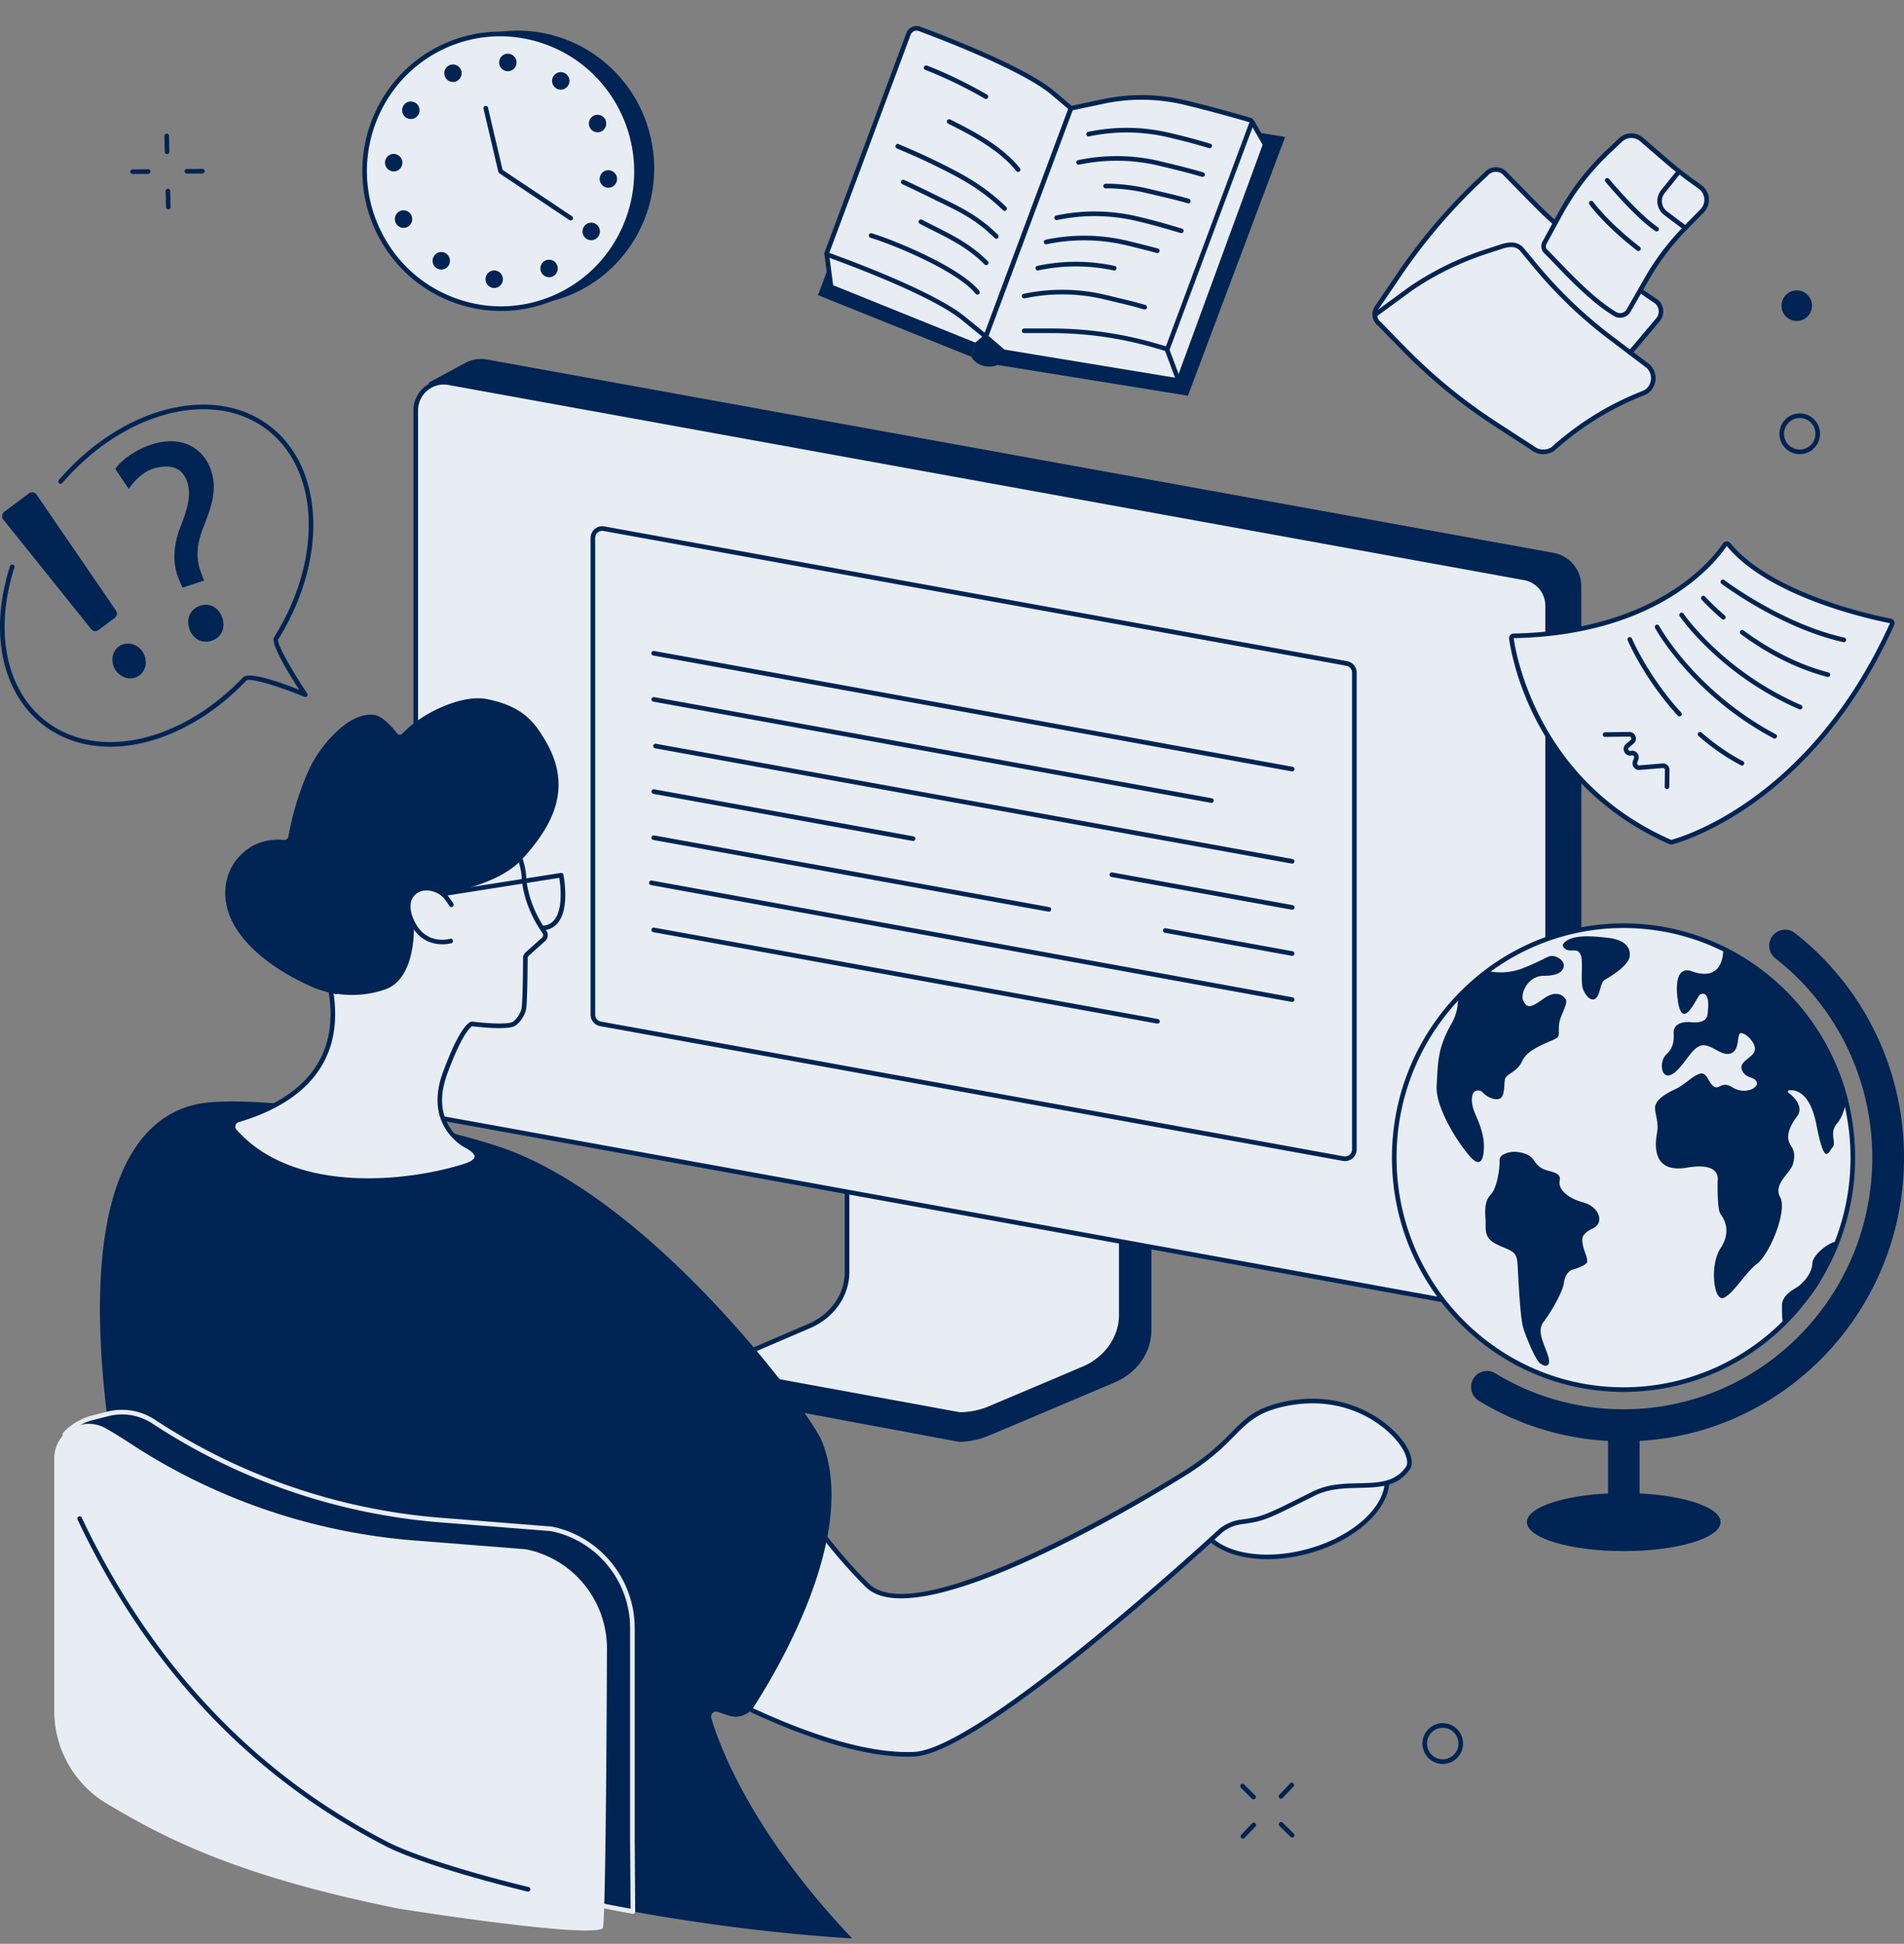 <svg xmlns="http://www.w3.org/2000/svg" fill="none" height="296" width="290">
    <rect width="100%" height="100%" fill="#808080" stroke="none"/>
    <path fill="#002453" d="m174.937 166.647-41.378-6.211c-.267 0-.356.25-.356.49v35.368c0 3.386-23.51 12.184-23.739 11.737l-.029 3.743c-.002.697.608 1.314 1.386 1.314h.528l34.693 6.472c1.609 0 3.2-.361 4.657-.975l19.074-8.069c3.435-1.453 5.6-4.572 5.6-7.974v-35.403c0-.24-.168-.49-.436-.49v-.002Z"></path>
    <path fill="#E8EDF4" d="M129.013 158.376v35.374c0 3.487-2.234 6.665-5.744 8.171l-12.868 5.517c-.841.36-.554 1.493.377 1.493l35.354 6.472c1.591 0 3.161-.315 4.597-.923l14.257-6.03c3.536-1.496 5.792-4.685 5.792-8.191v-35.41c0-.145-.132-.263-.293-.263l-41.182-6.472c-.162 0-.293.118-.293.262h.003Z"></path>
    <path fill="#002453" d="M146.134 215.755a.347.347 0 0 1-.064-.006l-35.325-6.466c-.583-.015-1.061-.392-1.171-.927-.106-.52.172-1.018.69-1.241l12.867-5.517c3.36-1.441 5.532-4.52 5.532-7.846v-35.374c0-.339.288-.614.643-.614a.25.25 0 0 1 .054.004l41.159 6.468c.339.016.612.285.612.614v35.411c0 3.628-2.357 6.972-6.007 8.514l-14.257 6.03a12.26 12.26 0 0 1-4.733.952v-.002Zm-16.771-57.275v35.27c0 3.608-2.338 6.942-5.956 8.494l-12.868 5.517c-.212.091-.317.261-.277.452.035.169.19.365.518.365.021 0 .043.001.063.006l35.324 6.466a11.574 11.574 0 0 0 4.431-.896l14.257-6.03c3.388-1.434 5.577-4.521 5.577-7.865v-35.324l-41.066-6.454-.003-.001Z"></path>
    <path fill="#002453" d="m239.261 194.995-4.616 4.329-171.16-29.756 1.835-111.31 5.538-2.988a5.107 5.107 0 0 1 3.32-.523L236.633 84.19a5.14 5.14 0 0 1 4.211 5.064l.035 101.984a5.158 5.158 0 0 1-1.619 3.755l.001.001Z"></path>
    <path fill="#E8EDF4" d="M230.68 199.938 66.842 170.219a4.292 4.292 0 0 1-3.518-4.23V62.507c0-2.68 2.414-4.706 5.038-4.23l163.839 29.72a4.292 4.292 0 0 1 3.518 4.23v103.48c0 2.68-2.414 4.705-5.039 4.23v.001Z"></path>
    <path fill="#002453" d="M231.444 200.358c-.276 0-.551-.024-.827-.075L66.778 170.564a4.642 4.642 0 0 1-3.806-4.577V62.507c0-1.382.605-2.684 1.66-3.569a4.596 4.596 0 0 1 3.79-1.007l163.839 29.72a4.642 4.642 0 0 1 3.807 4.577V195.71a4.647 4.647 0 0 1-1.66 3.568 4.609 4.609 0 0 1-2.964 1.082v-.002Zm-.702-.767a3.903 3.903 0 0 0 3.216-.854 3.948 3.948 0 0 0 1.41-3.029V92.226a3.938 3.938 0 0 0-3.23-3.883L68.299 58.623a3.904 3.904 0 0 0-3.216.855 3.945 3.945 0 0 0-1.41 3.028v103.482a3.937 3.937 0 0 0 3.23 3.883l163.839 29.72Z"></path>
    <path fill="#E8EDF4" d="M204.608 176.436 91.473 155.913a1.428 1.428 0 0 1-1.17-1.408V81.919c0-.892.803-1.566 1.677-1.409l113.135 20.522c.678.122 1.17.716 1.17 1.408v72.588c0 .891-.803 1.566-1.677 1.408Z"></path>
    <path fill="#002453" d="M204.863 176.812a1.78 1.78 0 0 1-.317-.029L91.411 156.26a1.778 1.778 0 0 1-1.459-1.755V81.918c0-.53.233-1.028.637-1.368.404-.34.933-.48 1.453-.387l113.134 20.523a1.778 1.778 0 0 1 1.459 1.755v72.588c0 .53-.232 1.028-.636 1.369-.322.27-.724.415-1.136.415v-.001Zm-.192-.723a1.074 1.074 0 0 0 1.264-1.061V102.44c0-.522-.37-.969-.882-1.062L91.918 80.855a1.075 1.075 0 0 0-1.264 1.061v72.589c0 .522.37.969.883 1.061l113.134 20.523Z"></path>
    <path fill="#002453" d="M196.811 117.471a.276.276 0 0 1-.063-.007l-97.25-17.64a.352.352 0 0 1 .125-.693l97.25 17.641a.352.352 0 0 1-.062.699ZM184.514 122.261a.283.283 0 0 1-.064-.006l-84.952-15.41a.352.352 0 0 1 .125-.692l84.952 15.409c.19.035.317.218.284.409a.35.35 0 0 1-.345.29ZM196.811 131.514a.291.291 0 0 1-.064-.007L99.78 113.954a.352.352 0 0 1 .123-.694l96.968 17.554a.352.352 0 0 1-.062.698l.002.002ZM196.811 138.535a.288.288 0 0 1-.064-.006l-27.458-4.981a.355.355 0 0 1-.284-.409.35.35 0 0 1 .407-.284l27.459 4.982a.351.351 0 0 1-.062.698h.002ZM139.064 128.06a.352.352 0 0 1-.063-.006l-39.503-7.166a.353.353 0 0 1 .125-.693l39.503 7.166a.352.352 0 0 1-.063.699h.001ZM196.811 145.556a.355.355 0 0 1-.064-.006l-19.324-3.506a.355.355 0 0 1-.284-.409.35.35 0 0 1 .407-.284l19.325 3.506a.353.353 0 0 1-.062.699h.002ZM159.749 138.832a.28.28 0 0 1-.063-.006l-60.188-10.917a.352.352 0 0 1 .125-.692l60.188 10.917a.351.351 0 0 1-.062.698ZM196.811 152.576a.291.291 0 0 1-.064-.007l-97.594-17.788a.352.352 0 0 1 .125-.693l97.595 17.789a.353.353 0 0 1-.064.699h.002ZM176.284 155.875a.274.274 0 0 1-.063-.006l-76.725-13.917a.352.352 0 0 1 .126-.692l76.724 13.917a.351.351 0 0 1-.062.698Z"></path>
    <path fill="#E8EDF4" d="M199.123 236.251c7.838-2.102 13.2-7.534 11.978-12.133-1.222-4.598-8.566-6.621-16.403-4.519-7.838 2.102-13.2 7.534-11.978 12.133 1.222 4.598 8.566 6.621 16.403 4.519Z"></path>
    <path fill="#002453" d="M193.068 237.433c-5.419 0-9.757-2.088-10.691-5.605-.624-2.35.328-4.957 2.682-7.341 2.304-2.335 5.694-4.19 9.544-5.221 8.011-2.149 15.562-.01 16.832 4.769 1.269 4.779-4.215 10.414-12.226 12.563-2.114.566-4.198.835-6.14.835h-.001Zm7.736-18.307c-1.897 0-3.941.264-6.021.821-3.73 1.001-7.008 2.789-9.227 5.038-2.17 2.199-3.059 4.566-2.501 6.663 1.17 4.404 8.337 6.318 15.974 4.27 7.638-2.048 12.899-7.296 11.73-11.7-.852-3.205-4.879-5.091-9.953-5.091l-.002-.001Z"></path>
    <path fill="#E8EDF4" d="M185.969 233.06a6.35 6.35 0 0 1 3.096-1.303c3.481-.454 4.036-.826 11.017-4.306 5.224-2.605 11.268.547 14.347-3.882 1.79-2.573-6.368-12.583-19.109-9.687-7.252 1.649-6.225 5.338-15.744 11 0 0-39.238 24.618-47.445 16.554-9.107-8.948-17.136-22.974-17.136-22.974l-23.712 28.826s29.976 20.617 47.914 19.851c10.498-.447 46.772-34.079 46.772-34.079Z"></path>
    <path fill="#002453" d="M138.222 267.51c-17.944 0-46.842-19.731-47.137-19.933a.353.353 0 0 1-.071-.515l23.712-28.826a.35.35 0 0 1 .574.048c.08.14 8.11 14.086 17.076 22.897 7.916 7.779 46.625-16.355 47.015-16.6 4.297-2.555 6.434-4.712 8.151-6.443 2.118-2.136 3.649-3.68 7.702-4.601 9.953-2.263 16.586 3.122 18.702 6.284 1.081 1.614 1.369 3.089.772 3.949-1.857 2.67-4.71 2.735-7.731 2.804-2.248.051-4.571.105-6.75 1.19l-1.343.672c-5.744 2.871-6.482 3.24-9.785 3.67a5.983 5.983 0 0 0-2.913 1.222c-1.633 1.513-36.504 33.714-46.986 34.161-.326.015-.656.021-.99.021h.002ZM91.8 247.211c3.206 2.154 29.703 19.594 46.41 19.595.328 0 .65-.006.971-.02 10.251-.438 46.188-33.649 46.551-33.985a6.693 6.693 0 0 1 3.288-1.394c3.186-.415 3.79-.716 9.564-3.601l1.343-.672c2.317-1.155 4.721-1.211 7.044-1.264 2.961-.068 5.518-.125 7.172-2.503.411-.592.106-1.828-.78-3.151-2.023-3.025-8.383-8.17-17.965-5.992-3.854.877-5.324 2.359-7.36 4.412-1.745 1.76-3.917 3.951-8.285 6.549-1.368.859-29.206 18.21-42.507 18.212-2.288 0-4.143-.513-5.362-1.711-8.138-7.995-15.496-20.167-16.939-22.614L91.798 247.21l.002.001Z"></path>
    <path fill="#002453" d="M75.754 174.531c-13.519-4.397-35.652-7.687-44.515-6.588-9.842 1.219-20.967 12.25-13.658 56.457 1.432 8.662 2.497 16.482 4.013 23.414 9.143 13.341 21.273 24.744 37.36 33.032 7.113 3.663 36.229 12.131 70.848 14.345-15.429-16.247-20.245-29.416-21.468-33.576a.756.756 0 0 1 .963-.934l1.709.57a3.29 3.29 0 0 0 3.809-1.344c4.209-6.542 15.933-26.702 10.35-40.48-1.741-4.296-26.05-37.3-49.41-44.896h-.001Z"></path>
    <path fill="#E8EDF4" d="M76.378 124.799s3.24 4.878 3.438 8.909c.052 1.066.494 4.473 3.106 8.199a.864.864 0 0 1-.135 1.144l-2.496 2.236a.806.806 0 0 0-.273.598c-.008 1.423-.052 6.681-.221 7.66-.198 1.136-1.106 2.139-1.558 2.384-1.19.646-6.353-.014-6.353-.014s-1.385.132-4.1 7.514c-2.932 7.973 3.15 10.986 3.15 10.986 2.283 1.198 2.326 2.357-.145 3.148-8.52 2.727-26.138 4.721-35.032-5.309a1.057 1.057 0 0 1 .49-1.711c22.601-6.697 11.83-25.996 12.308-26.123 1.22-.325 8.242-7.757 12.355-9.872 2.804-1.442 6.205.645 8.486-1.537l6.982-8.217-.002.005Z"></path>
    <path fill="#002453" d="M56.113 180.128c-7.463 0-15.453-1.812-20.617-7.637a1.398 1.398 0 0 1-.3-1.319c.132-.466.488-.826.953-.963 6.36-1.884 10.642-4.962 12.726-9.147 3.097-6.218.48-13.289-.38-15.614-.301-.811-.363-.98-.261-1.178a.386.386 0 0 1 .233-.187c.42-.112 2.087-1.612 3.698-3.064 2.728-2.457 6.124-5.514 8.588-6.781 1.356-.697 2.804-.622 4.202-.55 1.57.081 3.053.157 4.189-.917l6.97-8.202a.35.35 0 0 1 .558.033c.134.202 3.294 5.005 3.495 9.087.034.661.332 4.146 3.043 8.015a1.22 1.22 0 0 1-.188 1.61l-2.497 2.236a.447.447 0 0 0-.155.337c-.01 1.558-.054 6.719-.228 7.719-.209 1.203-1.16 2.32-1.736 2.632-1.206.654-5.657.138-6.482.037-.233.121-1.518 1.044-3.81 7.276-2.783 7.567 2.739 10.43 2.977 10.547 1.344.705 1.964 1.398 1.902 2.119-.06.698-.746 1.249-2.096 1.682-3.59 1.149-9.03 2.226-14.784 2.226v.003Zm-7.168-35.495c.05.152.13.363.206.572.887 2.395 3.583 9.682.35 16.173-2.175 4.367-6.601 7.566-13.156 9.507a.687.687 0 0 0-.475.481.699.699 0 0 0 .149.657c8.909 10.045 26.57 7.798 34.664 5.207 1.409-.45 1.596-.899 1.61-1.071.016-.181-.102-.684-1.52-1.429-.058-.028-6.323-3.245-3.316-11.42 2.59-7.043 4.019-7.707 4.396-7.744.025-.003.052-.001.077 0 1.953.25 5.348.486 6.143.053.388-.21 1.204-1.13 1.378-2.134.132-.751.198-4.42.217-7.602.002-.325.145-.639.39-.858l2.497-2.236a.51.51 0 0 0 .08-.68c-2.822-4.026-3.135-7.691-3.17-8.385-.16-3.235-2.374-7.102-3.13-8.334l-6.673 7.854-.026.027c-1.356 1.295-3.066 1.206-4.72 1.122-1.307-.067-2.66-.137-3.848.474-2.383 1.224-5.74 4.247-8.438 6.677-1.897 1.708-3.042 2.728-3.687 3.089h.002Z"></path>
    <path fill="#002453" d="M82.705 141.668a.352.352 0 0 1-.025-.703c.771-.056 1.362-.368 1.806-.955 1.305-1.728.874-5.24.7-6.332l-17.691 2.79a.352.352 0 0 1-.11-.696l18.032-2.844a.349.349 0 0 1 .398.279c.04.2.97 4.924-.77 7.23-.564.746-1.343 1.161-2.314 1.231h-.026Z"></path>
    <path fill="#002453" d="M67.374 143.793c-1.489 0-3.827-.551-5.094-3.681-.78-1.921-.525-3.627.68-4.56 1.254-.97 3.182-.853 4.691.285.566.427 1.309 1.617 1.393 1.752a.355.355 0 0 1-.114.486.35.35 0 0 1-.483-.113c-.206-.334-.827-1.265-1.217-1.56-1.258-.948-2.837-1.068-3.84-.289-.955.74-1.123 2.102-.46 3.736 1.704 4.206 5.455 3.155 5.613 3.108a.352.352 0 0 1 .2.677c-.016.004-.57.164-1.369.164v-.005Z"></path>
    <path fill="#002453" d="M83.028 112.72c-1.657-2.791-3.439-5.188-8.885-6.265-3.729-.738-9.81 2.028-12.803 5.218-.25.266-.648.276-.855.011-.643-.814-2.17-2.657-3.523-2.82-3.916-.467-7.927 4.63-9.353 7.251-1.04 1.914-2.796 6.243-3.681 11.274-.055.315-.34.547-.65.518-1.18-.113-3.545-.108-5.645 1.453-3.745 2.784-3.34 6.863-3.295 7.361.508 5.81 6.387 10.102 10.843 12.43 3.024 1.58 4.16 1.806 5.939 2.22.103.024.21.016.312-.017 1.575.232 4.248.351 7.227-.686 4.733-1.65 4.375-9.539 4.375-9.539l-.596-1.488c-.361-.901-.412-1.918-.046-2.817 1.117-2.744 5.239-.683 5.392-.714 7.756-1.619 10.495-3.899 11.903-5.453 5.049-5.566 7.354-11.178 3.343-17.935l-.002-.002ZM84 232.82l-.056-.008-16.887-1.337a92.613 92.613 0 0 1-43.413-14.83c-.102-.065-.202-.132-.305-.197a8.736 8.736 0 0 0-6.886-1.142l-2.293.58a8.718 8.718 0 0 0-3.869 2.112c-.252.237-.413.418-.413.48l2.178 12.611c9.674 20.526 24.423 38.181 46.899 49.76 4.64 2.39 18.65 6.826 37.443 10.236l-.076-10.853v-32.298c0-7.34-5.156-13.661-12.321-15.111v-.003Z"></path>
    <path fill="#E8EDF4" d="M96.398 291.435a.324.324 0 0 1-.062-.006c-17.843-3.237-32.392-7.617-37.541-10.27-10.785-5.555-20.321-12.823-28.348-21.6-7.337-8.024-13.631-17.553-18.708-28.323a.289.289 0 0 1-.029-.09l-2.178-12.611a.37.37 0 0 1-.004-.059c0-.167.074-.313.524-.738a9.118 9.118 0 0 1 4.024-2.198l2.293-.579a9.11 9.11 0 0 1 7.16 1.187l.305.199a92.526 92.526 0 0 0 43.249 14.775l16.964 1.348.022.003c7.303 1.478 12.603 7.978 12.603 15.456v32.299l.076 10.85a.352.352 0 0 1-.352.355l.002.002Zm-84.005-60.456c10.54 22.338 26.26 39.012 46.722 49.553 4.098 2.112 17.293 6.536 36.93 10.126l-.059-8.367c-.01-1.25-.014-2.061-.014-2.063v-32.299c0-7.141-5.058-13.347-12.03-14.764l-.046-.006-16.866-1.335a93.232 93.232 0 0 1-43.577-14.888l-.302-.197a8.418 8.418 0 0 0-6.61-1.097l-2.294.579a8.417 8.417 0 0 0-3.715 2.028c-.157.148-.242.24-.287.291l2.148 12.435v.004Z"></path>
    <path fill="#E8EDF4" d="M60.77 290.655c-25.651-5.135-36.56-11.31-44.417-15.941a16.47 16.47 0 0 1-8.09-14.194v-38.405c0-4.054 4.357-6.598 7.867-4.596a69.095 69.095 0 0 1 3.726 2.293c12.937 8.492 27.81 13.544 43.22 14.765l17.02 1.348c7.18 1.439 12.35 7.766 12.35 15.117 0 0-.133 42.26-.648 42.605-2.345 1.569-31.03-2.992-31.03-2.992h.002Z"></path>
    <path fill="#002453" d="M80.414 288.055a.332.332 0 0 1-.082-.01c-4.946-1.206-9.62-2.512-13.517-3.781-3.547-1.154-6.32-2.226-8.02-3.103a104.587 104.587 0 0 1-8.078-4.623c-16.63-10.535-29.717-25.721-38.9-45.133a.353.353 0 0 1 .166-.469.35.35 0 0 1 .467.167c9.125 19.29 22.125 34.376 38.643 44.838a104.498 104.498 0 0 0 8.023 4.591c1.644.847 4.455 1.934 7.916 3.061 3.88 1.262 8.537 2.565 13.466 3.767a.35.35 0 0 1-.082.693l-.002.002Z"></path>
    <path fill="#E8EDF4" d="M247.282 211.612c19.287 0 34.923-15.815 34.923-35.324 0-19.508-15.636-35.323-34.923-35.323-19.288 0-34.923 15.815-34.923 35.323 0 19.509 15.635 35.324 34.923 35.324Z"></path>
    <path fill="#002453" d="M238.046 143.809c-.144.213.284.93 1.131.93.848 0 1.272-.144 1.626.786.353.929-.141 4.075.353 5.22.494 1.144 1.343 1.858 1.98 1.215.637-.642.566-2.36 1.343-2.788.778-.429 3.606-2.145 3.747-3.574.141-1.431-.849-2.503-3.322-2.788-2.474-.287-5.796-.572-6.858 1.001v-.002ZM228.911 175.844a1.012 1.012 0 0 0-.512.927c.051 1.2-.399 4.187-1.343 5.142-1.202 1.215-.759 3.405-.778 4.29-.038 1.795.133 2.594 2.042 3.453 1.909.858 2.657.907 2.798 2.623.141 1.716.361 8.345.926 10.061.566 1.716 1.768 4.505 2.403 5.148.637.643 2.122 1.001 1.203-1.43-.919-2.432-1.485-3.575-.425-4.934s2.828-4.505 2.969-5.719c.141-1.216.778-1.931 1.343-2.074.566-.143 1.768-.571 2.121-1.001.354-.43-.353-1.644-.565-2.717-.213-1.072-.213-1.715 1.555-2.573 1.768-.858.919-3.289-1.484-3.932-2.403-.643-3.889-2.002-3.605-3.361.283-1.359-1.626-1.216-2.757-1.859-1.131-.643-1.097-1.654-2.355-2.136-1.702-.651-2.896-.267-3.534.094l-.002-.002ZM272.71 174.345c-.596-.904-.521-2.334.968-4.293 1.169-1.539-.509-3.077-1.283-3.665a.198.198 0 0 1 .098-.354c.96-.109 3.184.217 4.163 5.223 1.265 6.477 1.787 4.218 2.457 3.465.67-.753-.583-2.16.67-3.616.79-.916 1.191-2.255 1.395-3.347-2.518-10.274-9.48-18.772-18.706-23.287.014 1.129-.255 5.056-4.805 3.436 0 0-2.829-1.356-2.159 4.143.67 5.498 2.978-.378 3.425-.604.447-.226 1.638-.526 1.117 3.164 0 0-.075 1.281-2.383 1.055-2.308-.226-2.755.904-2.755 1.507 0 .603.224 2.184-1.042 3.314s-.893 4.067.819 3.087c1.713-.979 2.904-4.068 4.467-4.368 1.564-.301 2.978 1.733 4.467 1.204 1.489-.527.819-3.087 1.564-3.087.744 0 2.308 1.507 2.085 2.635-.224 1.13-2.532 1.657-1.936 3.013.595 1.356 1.861.904 2.233 1.808.373.904-1.861 1.957-3.648.829-1.787-1.13-2.084.527-2.978-.226-.893-.753-.968-2.335-2.233-1.808-1.266.527-2.011 1.582-3.649 2.335-1.638.752-2.978 1.733-2.978 2.786 0 1.054.596 2.184.298 3.842-.298 1.657-.819 6.176 4.542 5.272 5.362-.904 4.69 1.883 4.69 2.184 0 .3-.074 4.217.447 4.895.521.678 1.712 2.635 0 5.196-1.713 2.56-1.042 8.285.521 7.532 1.564-.753 3.127-3.69 5.063-5.196 1.936-1.507 4.617-8.059 3.499-10.093-1.117-2.034 1.564-3.69 1.936-5.046.372-1.356.223-2.034-.372-2.938l.003.003ZM222.068 151.849c.028 1.254-.192 2.62-.918 3.899-2.19 3.861-2.121 5.791-2.333 9.652-.212 3.861 4.611 10.668 5.814 11.382 1.202.715 1.387-.985 1.387-2.344s-.513-2.989-1.219-4.561c-.707-1.572-.707-2.573-.495-3.218.213-.643 1.06-.858 1.626-.215.565.643 1.924 1.214 2.577.812.803-.495.491-2.43.773-3.073.284-.643 1.838-1.073 2.474-2.432.637-1.359 1.697-1.93 2.969-2.575 1.272-.643 2.403-.929 2.615-1.359.213-.43-.071-1.431.282-2.573.354-1.144 1.203-2.503.849-3.075-.353-.571-1.414-1.501-3.393-.071-1.978 1.429-2.474 1.43-3.04.358-.565-1.073.637-3.861 3.112-3.861 2.474 0 2.968-.858 3.039-1.501.072-.643-.706-1.359-1.555-1.502-.849-.143-.99.358-4.524 1.787a9.338 9.338 0 0 1-5.553.476 35.188 35.188 0 0 0-4.486 3.99l-.001.004ZM276.046 192.376c-.059 1.601-1.524 3.143-2.403 3.676-.879.534-2.227 1.364-2.227 2.728 0 .879-.024 2.001.179 2.865 4.654-4.566 5.574-5.449 8.239-12.334-.138-.875-3.728 1.466-3.786 3.067l-.002-.002Z"></path>
    <path fill="#002453" d="M247.282 211.963c-19.45 0-35.275-16.003-35.275-35.675 0-19.671 15.823-35.675 35.275-35.675 19.451 0 35.274 16.004 35.274 35.675 0 19.672-15.823 35.675-35.274 35.675Zm0-70.645c-19.063 0-34.573 15.688-34.573 34.97 0 19.282 15.51 34.97 34.573 34.97 19.063 0 34.572-15.688 34.572-34.97 0-19.282-15.509-34.97-34.572-34.97Z"></path>
    <path fill="#002453" d="M224.48 209.837a2.45 2.45 0 0 0 .748 3.461 42.153 42.153 0 0 0 22.054 6.195c23.591 0 42.718-19.343 42.718-43.205 0-13.917-6.506-26.298-16.609-34.2a2.423 2.423 0 0 0-3.49.542 2.442 2.442 0 0 0 .51 3.308c8.975 7.007 14.756 17.996 14.756 30.35 0 21.163-16.961 38.318-37.885 38.318a37.39 37.39 0 0 1-19.536-5.481 2.42 2.42 0 0 0-3.266.712Z"></path>
    <path fill="#002453" d="M249.726 216.873h-4.799v16.197h4.799v-16.197Z"></path>
    <path fill="#002453" d="M247.31 236.203c8.146 0 14.75-1.979 14.75-4.421 0-2.441-6.604-4.421-14.75-4.421s-14.749 1.98-14.749 4.421c0 2.442 6.603 4.421 14.749 4.421ZM180.936 60.255l-29.076-4.69 14.81-39.407 29.076 4.69-14.81 39.407ZM147.929 54.323l-23.337-9.377 13.785-36.739 23.196 9.782-13.644 36.334Z"></path>
    <path fill="#002453" d="M151.916 55.577c-1.358.623-3.273.062-3.988-1.254l13.731-36.841c.667 1.348 2.57 1.965 3.953 1.386l-13.696 36.71Z"></path>
    <path fill="#002453" d="M152.624 53.61c-1.358.622-3.273.062-3.987-1.254l13.588-36.434c.667 1.348 2.57 1.965 3.952 1.386L152.624 53.61Z"></path>
    <path fill="#002453" d="M151.417 54.215c-1.245 0-2.519-.64-3.088-1.69a.356.356 0 0 1-.02-.293l13.588-36.434a.348.348 0 0 1 .311-.228.343.343 0 0 1 .332.196c.567 1.144 2.27 1.736 3.503 1.218a.35.35 0 0 1 .464.449l-13.554 36.301a.357.357 0 0 1-.182.197 3.246 3.246 0 0 1-1.351.284h-.003Zm-2.392-1.892c.643.991 2.176 1.464 3.323 1.023l13.259-35.511c-1.194.192-2.515-.27-3.29-1.152l-13.292 35.641v-.001Z"></path>
    <path fill="#E8EDF4" d="m126.58 43.685 22.035 8.89 1.539-1.312 12.423-33.3-2.611-1.031L139.639 5.85l-13.728 32.784.669 5.05Z"></path>
    <path fill="#002453" d="M148.615 52.926a.346.346 0 0 1-.132-.025l-22.035-8.89a.356.356 0 0 1-.217-.28l-.668-5.05a.357.357 0 0 1 .024-.182l13.729-32.785a.35.35 0 0 1 .491-.174l20.308 11.072 2.59 1.023c.178.07.268.27.2.452l-12.423 33.3a.337.337 0 0 1-.101.145l-1.54 1.31a.356.356 0 0 1-.226.083v.001ZM126.9 43.435l21.65 8.734 1.308-1.114 12.269-32.89-2.289-.904a.266.266 0 0 1-.038-.017L139.813 6.345l-13.541 32.338.629 4.75-.001.002Z"></path>
    <path fill="#E8EDF4" d="M125.94 38.498a.233.233 0 0 0 .138.303c1.919.682 15.763 5.683 20.658 9.672l3.42 2.789 12.972-34.773-2.736-2.317c-4.339-3.676-16.457-8.337-20.346-9.778a1.301 1.301 0 0 0-1.671.77L125.94 38.498v.001Z"></path>
    <path fill="#002453" d="M150.154 51.616a.348.348 0 0 1-.22-.078l-3.42-2.788c-4.877-3.977-18.963-9.049-20.554-9.615a.59.59 0 0 1-.35-.76l12.435-33.333a1.656 1.656 0 0 1 2.121-.977c3.685 1.365 16.049 6.11 20.451 9.84l2.736 2.316a.354.354 0 0 1 .103.394l-12.972 34.772a.355.355 0 0 1-.328.23h-.002Zm-23.845-13.105c2.067.738 15.781 5.723 20.647 9.692l3.041 2.48L162.711 16.6l-2.545-2.158c-4.315-3.655-16.584-8.361-20.242-9.717a.954.954 0 0 0-1.221.563L126.31 38.51l-.001.002Z"></path>
    <path fill="#E8EDF4" d="m150.154 51.263 2.671 2.3 26.69 4.403 13.186-35.954-1.921-3.33a.255.255 0 0 0-.25-.128c-1.09.13-7.267.825-9.83.152-3.932-1.033-8.066-1.005-12.042-.163l-5.104 1.08-13.398 31.641-.002-.001Z"></path>
    <path fill="#002453" d="M179.515 58.318c-.019 0-.038 0-.057-.005l-26.69-4.402a.357.357 0 0 1-.171-.08l-2.671-2.3a.354.354 0 0 1-.094-.407l13.399-31.64a.348.348 0 0 1 .25-.207l5.104-1.08c4.19-.887 8.41-.83 12.204.166 2.539.667 8.974-.073 9.699-.16a.604.604 0 0 1 .596.299l1.921 3.33c.053.091.062.201.026.3l-13.185 35.953a.349.349 0 0 1-.329.23l-.002.003Zm-26.536-5.085 26.307 4.338 13.027-35.525-1.807-3.134c-1.342.16-7.33.809-9.896.136-3.689-.97-7.797-1.024-11.882-.16l-4.925 1.043-13.226 31.233 2.4 2.069h.002Z"></path>
    <path fill="#E8EDF4" d="M162.25 49.656c1.737.08 3.466.321 5.168.725a193.815 193.815 0 0 1 10.379 2.79l12.844-34.43a.34.34 0 0 0-.221-.447 198.165 198.165 0 0 0-10.093-2.708 27.908 27.908 0 0 0-12.249-.146l-4.955 1.049-12.972 34.772 5.198-1.064a28.037 28.037 0 0 1 6.901-.543v.002Z"></path>
    <path fill="#002453" d="M177.795 53.523a.317.317 0 0 1-.101-.016s-.794-.242-2.108-.617a56.373 56.373 0 0 0-15.436-2.163l-4.152-.003a.351.351 0 0 1-.35-.353.35.35 0 0 1 .35-.352l4.154.003c5.298.005 10.556.74 15.627 2.19.833.238 1.457.421 1.806.526l12.728-34.121c-1.155-.333-5.323-1.556-10.059-2.685a27.774 27.774 0 0 0-12.103-.146l-4.766 1.009-12.904 34.59a.352.352 0 0 1-.452.208.354.354 0 0 1-.206-.454l12.973-34.772a.353.353 0 0 1 .256-.222l4.955-1.048a28.454 28.454 0 0 1 12.408.15c4.756 1.132 8.94 2.36 10.109 2.71a.69.69 0 0 1 .448.907l-12.844 34.43a.351.351 0 0 1-.328.23h-.005Z"></path>
    <path fill="#002453" d="M184.25 22.57a.346.346 0 0 1-.096-.015l-.796-.229c-1.463-.423-2.521-.729-5.389-1.411a27.735 27.735 0 0 0-12.094-.145.35.35 0 0 1-.415-.272.35.35 0 0 1 .271-.417 28.448 28.448 0 0 1 12.401.148c2.884.687 3.948.994 5.421 1.42l.794.23a.352.352 0 0 1 .241.436.355.355 0 0 1-.338.256v-.001ZM183.168 26.936a.333.333 0 0 1-.096-.014c-1.871-.536-3.203-.891-6.614-1.703a27.738 27.738 0 0 0-12.095-.145.352.352 0 0 1-.144-.69 28.448 28.448 0 0 1 12.401.15c3.423.814 4.761 1.172 6.643 1.71a.353.353 0 0 1-.096.692h.001ZM180.995 30.966a.327.327 0 0 1-.096-.015c-1.48-.423-2.328-.623-4.182-1.061-.55-.129-1.187-.28-1.955-.463a27.487 27.487 0 0 0-6.36-.747.35.35 0 0 1-.357-.351c0-.196.165-.352.357-.352 2.197 0 4.391.258 6.521.765.767.183 1.404.333 1.954.462 1.866.44 2.718.641 4.213 1.07a.353.353 0 0 1-.096.692h.001ZM179.931 35.496a.343.343 0 0 1-.097-.014c-.434-.124-.843-.245-1.255-.366-1.41-.415-2.867-.845-5.473-1.465a27.732 27.732 0 0 0-12.094-.145.35.35 0 0 1-.415-.273.35.35 0 0 1 .271-.416 28.445 28.445 0 0 1 12.401.148 93.96 93.96 0 0 1 5.508 1.475c.411.12.819.242 1.25.364a.353.353 0 0 1-.096.692ZM176.271 38.535a.347.347 0 0 1-.09-.011c-1.613-.43-3.187-.828-4.683-1.184a27.734 27.734 0 0 0-12.094-.145.35.35 0 0 1-.415-.272.351.351 0 0 1 .271-.417 28.443 28.443 0 0 1 12.4.148c1.502.358 3.083.757 4.702 1.189.186.05.299.243.248.431a.352.352 0 0 1-.339.263v-.002ZM169.704 41.192a.37.37 0 0 1-.073-.008 27.406 27.406 0 0 0-11.488-.008.35.35 0 0 1-.415-.272.351.351 0 0 1 .271-.417c3.92-.829 7.882-.827 11.779.008.19.042.31.228.269.419a.35.35 0 0 1-.342.278h-.001ZM174.351 47.129a.336.336 0 0 1-.096-.015c-1.781-.51-2.622-.711-5.41-1.375l-.687-.164a27.737 27.737 0 0 0-12.095-.145.35.35 0 0 1-.415-.272.351.351 0 0 1 .271-.417 28.451 28.451 0 0 1 12.402.148l.687.164c2.799.667 3.645.868 5.442 1.383a.353.353 0 0 1-.097.692h-.002ZM150.171 15.072a.348.348 0 0 1-.175-.047c-3.47-2.02-7.048-3.62-9.058-4.379a.352.352 0 0 1 .245-.66c2.036.767 5.657 2.386 9.163 4.427a.352.352 0 0 1-.176.656l.001.003ZM155.068 26.189a.347.347 0 0 1-.274-.134c-2.508-3.165-6.679-5.393-10.393-7.233a.352.352 0 0 1 .309-.632c3.782 1.873 8.034 4.147 10.632 7.426a.352.352 0 0 1-.274.571v.002ZM153.009 32.113a.354.354 0 0 1-.244-.099c-3.251-3.15-6.243-4.755-9.818-6.526-2.403-1.19-3.799-1.792-5.15-2.374-.395-.17-.786-.34-1.198-.52a.353.353 0 0 1-.18-.466.35.35 0 0 1 .462-.18c.411.18.8.348 1.193.516a94.175 94.175 0 0 1 5.183 2.39c3.631 1.799 6.671 3.432 9.994 6.653a.353.353 0 0 1-.242.606ZM151.753 36.36a.35.35 0 0 1-.246-.101c-2.798-2.761-5.245-3.952-8.345-5.457-.45-.218-.911-.442-1.386-.678a180.766 180.766 0 0 0-4.36-2.086.353.353 0 0 1 .295-.64c1.518.702 2.991 1.407 4.377 2.094.474.234.933.459 1.381.677 3.032 1.473 5.651 2.746 8.531 5.589.137.136.139.36.004.498a.35.35 0 0 1-.25.105l-.001-.002ZM150.21 40.376a.354.354 0 0 1-.249-.103c-2.436-2.448-5.121-3.798-7.963-5.225-.629-.317-1.263-.635-1.896-.966a.351.351 0 0 1 .324-.625c.631.33 1.26.646 1.885.96 2.894 1.455 5.629 2.829 8.146 5.357a.355.355 0 0 1 0 .498.35.35 0 0 1-.247.104ZM148.879 44.873a.347.347 0 0 1-.274-.133c-2.612-3.298-11.89-7.256-16.047-8.546a.353.353 0 0 1 .208-.673c4.226 1.313 13.68 5.363 16.387 8.78a.355.355 0 0 1-.055.494.352.352 0 0 1-.219.077v.001ZM179.515 58.318a.348.348 0 0 1-.327-.23l-1.746-4.677a.35.35 0 1 1 .657-.247l1.746 4.678a.353.353 0 0 1-.33.476Z"></path>
    <path fill="#E8EDF4" d="M230.2 97.23c.434 2.993 3.957 22.088 24.201 30.992.073.032.153.04.231.017 1.706-.463 21.396-6.33 33.551-33.192a.355.355 0 0 0-.249-.496c-2.792-.544-18.272-3.863-24.659-11.632a.347.347 0 0 0-.561.024c-1.522 2.288-10.07 13.457-32.17 13.882a.355.355 0 0 0-.344.404Z"></path>
    <path fill="#002453" d="M254.543 128.604a.728.728 0 0 1-.283-.059c-20.207-8.888-23.878-27.603-24.407-31.263a.707.707 0 0 1 .685-.807c21.938-.422 30.408-11.508 31.884-13.726a.69.69 0 0 1 .544-.31.707.707 0 0 1 .58.258c6.284 7.643 21.475 10.93 24.456 11.51a.708.708 0 0 1 .501.99c-12.139 26.828-31.601 32.794-33.779 33.386a.698.698 0 0 1-.181.024v-.003Zm8.461-45.462c-1.508 2.265-10.167 13.607-32.454 14.035l-.003.001c.22 1.523 1.207 6.972 4.631 13.16 4.391 7.933 10.904 13.84 19.364 17.561 2.144-.582 21.315-6.464 33.323-32.998-3.02-.595-18.425-3.93-24.861-11.759Z"></path>
    <path fill="#002453" d="M280.828 97.788a.417.417 0 0 1-.076-.008c-9.611-2.134-18.466-8.823-18.555-8.891a.354.354 0 0 1-.068-.493.35.35 0 0 1 .491-.069c.087.067 8.824 6.665 18.282 8.764a.352.352 0 0 1-.076.697h.002ZM278.409 103.087a.34.34 0 0 1-.089-.011c-4.462-1.166-8.893-3.354-13.17-6.504a.353.353 0 0 1-.076-.492.35.35 0 0 1 .49-.076c4.205 3.097 8.557 5.247 12.932 6.391a.352.352 0 0 1-.089.694l.002-.002ZM262.481 94.344a.347.347 0 0 1-.228-.085c-1.949-1.684-3.031-2.898-3.077-2.95a.354.354 0 0 1 .029-.496.35.35 0 0 1 .496.029c.011.013 1.099 1.231 3.01 2.883a.352.352 0 0 1-.23.62ZM274.178 108.035a.363.363 0 0 1-.139-.028c-12.087-5.241-18.137-14.075-18.197-14.164a.352.352 0 0 1 .094-.489.348.348 0 0 1 .486.094c.059.088 6.004 8.758 17.894 13.912a.353.353 0 0 1-.139.677l.001-.002ZM270.302 112.478a.336.336 0 0 1-.165-.041c-12.541-6.705-17.995-16.7-18.049-16.8a.35.35 0 1 1 .618-.334c.052.098 5.416 9.912 17.76 16.512a.351.351 0 0 1-.166.662l.002.001ZM265.318 116.58a.34.34 0 0 1-.161-.04c-2.245-1.178-4.417-2.679-6.457-4.462a.354.354 0 0 1-.035-.497.35.35 0 0 1 .494-.035c1.999 1.747 4.125 3.218 6.321 4.368a.353.353 0 0 1-.162.666ZM255.798 109.095a.346.346 0 0 1-.259-.115c-5.135-5.616-7.603-11.42-7.627-11.479a.353.353 0 0 1 .187-.461.349.349 0 0 1 .459.188c.024.057 2.449 5.753 7.498 11.275a.353.353 0 0 1-.021.498.349.349 0 0 1-.237.092v.002ZM253.898 120.162h-.004a.353.353 0 0 1-.346-.358l.038-2.544a.3.3 0 0 0-.095-.226.289.289 0 0 0-.223-.078l-3.542.295a.985.985 0 0 1-.87-.387 1.01 1.01 0 0 1-.149-.955l.173-.482a.298.298 0 0 0-.059-.307.281.281 0 0 0-.286-.088.976.976 0 0 1-1.127-.52.996.996 0 0 1 .259-1.235l.69-.573a.3.3 0 0 0 .092-.344.286.286 0 0 0-.274-.194h-.005l-3.7.05h-.005a.35.35 0 0 1-.35-.347.35.35 0 0 1 .345-.357l3.701-.049h.014c.421 0 .786.256.933.656.149.409.03.851-.304 1.129l-.689.573a.295.295 0 0 0-.079.376c.025.049.12.205.331.153a.989.989 0 0 1 .976.299c.247.275.324.665.199 1.017l-.173.482c-.05.142.015.25.045.29a.284.284 0 0 0 .255.114l3.542-.294a.994.994 0 0 1 .759.266c.206.192.321.466.317.751l-.038 2.543a.353.353 0 0 1-.351.347v-.003Z"></path>
    <path fill="#E8EDF4" d="M248.124 42.934a61.47 61.47 0 0 0 3.436 2.499l.73.493c.831.703.932 1.951.229 2.78l-4.214 4.992 2.709 2.05a2.51 2.51 0 0 1-.388 3.974l-1.033.425a45.407 45.407 0 0 0-13.118 8.267 2.675 2.675 0 0 1-3.099-.213l-5.661-3.678A81.248 81.248 0 0 1 213.9 53.211l-3.823-3.905a1.872 1.872 0 0 1-.294-2.6l2.946-4.321a86.45 86.45 0 0 1 13.593-15.852 1.952 1.952 0 0 1 2.776-.256l4.679 4.768a61.452 61.452 0 0 0 6.028 5.383l8.319 6.503v.003Z"></path>
    <path fill="#002453" d="M235.076 69.162a3.028 3.028 0 0 1-1.906-.675l-5.647-3.666A81.632 81.632 0 0 1 213.65 53.46l-3.809-3.892a2.228 2.228 0 0 1-.332-3.077l2.932-4.303a86.811 86.811 0 0 1 13.628-15.897c.394-.471.946-.76 1.557-.818a2.29 2.29 0 0 1 1.7.536l4.703 4.79a61.357 61.357 0 0 0 5.993 5.354l8.319 6.502a61.55 61.55 0 0 0 3.416 2.485l.73.493c.009.006.021.014.03.022.474.401.762.963.813 1.584a2.31 2.31 0 0 1-.545 1.695l-3.973 4.707 2.412 1.825c.688.635 1.017 1.501.929 2.4a2.833 2.833 0 0 1-1.345 2.155.466.466 0 0 1-.051.025l-1.033.425a44.945 44.945 0 0 0-13.016 8.204.44.44 0 0 1-.051.038c-.488.3-1.036.448-1.581.448v.001Zm-7.234-42.994a1.596 1.596 0 0 0-1.247.59.327.327 0 0 1-.035.037 86.133 86.133 0 0 0-13.538 15.787l-2.948 4.324a1.526 1.526 0 0 0 .255 2.153l3.821 3.906a81.12 81.12 0 0 0 13.755 11.262l5.663 3.678a2.326 2.326 0 0 0 2.698.224 45.641 45.641 0 0 1 13.194-8.309l1.006-.413c.564-.357.925-.94.99-1.61a2.139 2.139 0 0 0-.68-1.79l-2.683-2.027a.353.353 0 0 1-.057-.51l4.213-4.992a1.614 1.614 0 0 0-.172-2.27l-.713-.483a62.59 62.59 0 0 1-3.455-2.513l-8.32-6.502a62.226 62.226 0 0 1-6.061-5.414l-4.679-4.768a1.562 1.562 0 0 0-1.009-.358l.002-.002Z"></path>
    <path fill="#002453" d="M248.305 54.052a.343.343 0 0 1-.211-.072l-3.019-2.285a68.75 68.75 0 0 1-11.458-10.967l-2.164-2.613c-.603-.549-1.277-.627-2.474-.291l-2.56.837a45.002 45.002 0 0 0-11.29 5.537l-5.427 3.975a.35.35 0 1 1-.413-.568l5.438-3.982a45.712 45.712 0 0 1 11.475-5.629l2.574-.84c1.071-.3 2.185-.449 3.17.463a.988.988 0 0 1 .032.034l2.179 2.632a68.08 68.08 0 0 0 11.341 10.853l3.019 2.285a.355.355 0 0 1 .07.494.347.347 0 0 1-.281.14l-.001-.003Z"></path>
    <path fill="#E8EDF4" d="m253.891 24.573-3.853-3.326a2.401 2.401 0 0 0-3.224.077l-1.942 1.843a38.178 38.178 0 0 0-7.236 9.416l-2.384 4.372a1.14 1.14 0 0 0 .214 1.372c1.741 1.648 6.385 7.041 10.556 9.505.71.419 1.624.164 2.036-.552l2.763-4.814a38.136 38.136 0 0 1 5.869-7.747l2.561-2.61a2.417 2.417 0 0 0-.313-3.653l-1.265-.907a53.898 53.898 0 0 1-3.779-2.977l-.003.002Z"></path>
    <path fill="#002453" d="M246.759 48.389c-.32 0-.634-.084-.916-.252-3.26-1.925-6.729-5.54-9.026-7.93-.645-.671-1.202-1.252-1.593-1.623a1.494 1.494 0 0 1-.282-1.798l2.384-4.372a38.418 38.418 0 0 1 7.304-9.502l1.942-1.843a2.743 2.743 0 0 1 3.693-.087l3.854 3.326a53.9 53.9 0 0 0 3.754 2.958l1.264.907a2.772 2.772 0 0 1 .36 4.186l-2.562 2.61a37.896 37.896 0 0 0-5.813 7.675l-2.763 4.814a1.84 1.84 0 0 1-1.602.93h.002Zm1.709-27.376c-.508 0-1.017.19-1.413.567l-1.942 1.843a37.823 37.823 0 0 0-7.17 9.329l-2.384 4.371a.786.786 0 0 0 .148.947c.404.382.966.968 1.617 1.647 2.269 2.364 5.698 5.935 8.876 7.813.258.152.559.192.852.116.298-.08.548-.27.702-.54l2.762-4.814a38.604 38.604 0 0 1 5.923-7.818l2.562-2.61c.421-.43.634-1.02.581-1.622a2.057 2.057 0 0 0-.849-1.496l-1.264-.907a53.889 53.889 0 0 1-3.803-2.997l-3.854-3.326a2.053 2.053 0 0 0-1.342-.501l-.002-.002Z"></path>
    <path fill="#002453" d="M256.687 35.072a.349.349 0 0 1-.211-.07l-2.989-2.252a2.643 2.643 0 0 1-1.039-1.798 2.646 2.646 0 0 1 .567-2l2.2-2.738a.35.35 0 0 1 .493-.053c.15.123.174.344.052.495l-2.2 2.738a1.941 1.941 0 0 0-.417 1.47c.066.532.337 1.001.763 1.323l2.99 2.251a.351.351 0 0 1 .069.494.348.348 0 0 1-.28.141l.002-.001ZM252.316 35.244a.355.355 0 0 1-.195-.06c-3.075-2.068-7.407-7.278-7.591-7.498a.351.351 0 0 1 .54-.452c.045.053 4.452 5.352 7.442 7.365a.352.352 0 0 1-.194.645h-.002ZM249.558 38.23a.351.351 0 0 1-.214-.074c-4.987-3.847-7.171-6.888-7.261-7.015a.353.353 0 0 1 .082-.492.35.35 0 0 1 .489.081c.023.03 2.223 3.09 7.118 6.866a.354.354 0 0 1-.214.632v.001ZM16.797 113.707c-3.867 0-7.393-1.128-10.224-3.321-6.32-4.897-8.256-14.158-5.05-24.168a.352.352 0 0 1 .442-.227.353.353 0 0 1 .227.442c-3.113 9.719-1.27 18.683 4.81 23.394 3.802 2.946 8.94 3.883 14.462 2.637 5.503-1.241 11.025-4.55 15.55-9.316.893-.939 5.688.754 8.561 1.889-1.692-2.602-4.356-6.977-3.835-7.978.003-.008.02-.033.022-.04 7.387-11.805 6.953-25.356-1.009-31.524-3.987-3.09-9.382-3.963-15.193-2.46-5.815 1.503-11.52 5.239-16.066 10.517A.348.348 0 0 1 9 73.59a.354.354 0 0 1-.036-.497c4.636-5.387 10.467-9.2 16.42-10.739 6.025-1.558 11.634-.64 15.797 2.585 8.25 6.391 8.755 20.343 1.175 32.455-.215.635 2.125 4.752 4.422 8.196a.35.35 0 0 1-.423.522c-4.35-1.789-8.396-2.923-8.833-2.476-4.62 4.866-10.268 8.245-15.905 9.516-1.645.371-3.26.554-4.818.554l-.002.002Z"></path>
    <path fill="#002453" d="m17.485 94.085-2.488 1.861a.808.808 0 0 1-1.113-.146L.5 79.11a.816.816 0 0 1 .141-1.16l3.775-2.827a.808.808 0 0 1 1.15.197l12.095 17.652a.813.813 0 0 1-.177 1.11v.003ZM21.07 102.954c1.167-.721 1.483-2.338.704-3.61-.779-1.274-2.357-1.72-3.525-1-1.168.722-1.483 2.338-.704 3.611.778 1.273 2.357 1.72 3.524.999ZM27.79 89.487l-.454-1.079c-1.018-2.217-1.096-4.98.163-8.23 1.147-2.881 1.65-4.89 1.013-6.806-.724-2.172-2.578-2.812-5.252-1.981-1.519.5-2.876 1.908-3.66 3.065l-2.046-3.057c1.052-1.48 3.232-2.952 5.467-3.689 4.854-1.596 8.055.707 9.133 3.944.964 2.896.055 5.51-1.163 8.604-1.12 2.825-1.17 4.923-.322 7.052l.41 1.093-3.291 1.082.001.002Zm1.056 6.269c-.524-1.576.162-3.03 1.638-3.516 1.476-.485 2.86.288 3.383 1.865.496 1.491-.091 2.96-1.652 3.474-1.476.486-2.872-.33-3.37-1.822v-.002ZM84.314 45.777c11.042-2.97 17.582-14.422 14.608-25.578C95.95 9.043 84.588 2.407 73.547 5.378c-11.042 2.97-17.582 14.421-14.608 25.577 2.973 11.156 14.334 17.792 25.375 14.822Z"></path>
    <path fill="#E8EDF4" d="M81.625 46.28c11.04-2.97 17.581-14.421 14.608-25.577C93.259 9.547 81.898 2.91 70.857 5.88c-11.041 2.97-17.582 14.421-14.608 25.577C59.222 42.614 70.583 49.25 81.625 46.28Z"></path>
    <path fill="#002453" d="M76.315 47.355c-2.341 0-4.69-.4-6.967-1.202-5.334-1.881-9.622-5.748-12.074-10.888-5.042-10.572-.635-23.29 9.821-28.35 5.047-2.443 10.744-2.76 16.038-.893 5.333 1.881 9.621 5.748 12.074 10.889 5.042 10.572.637 23.289-9.822 28.35a20.777 20.777 0 0 1-9.07 2.094Zm-.147-41.83c-3 0-5.985.679-8.767 2.025-10.11 4.892-14.37 17.189-9.493 27.41 2.37 4.97 6.516 8.71 11.673 10.528 5.118 1.804 10.623 1.497 15.5-.863 10.11-4.892 14.37-17.189 9.494-27.41-2.37-4.97-6.517-8.71-11.674-10.527a20.249 20.249 0 0 0-6.733-1.162Z"></path>
    <path fill="#002453" d="M86.931 33.576a.344.344 0 0 1-.193-.059l-10.69-7.136a.352.352 0 0 1-.148-.213l-2.251-9.604a.351.351 0 1 1 .683-.16l2.219 9.468 10.575 7.058a.353.353 0 0 1-.195.646ZM70.183 10.573a1.339 1.339 0 0 1-.617 1.781 1.32 1.32 0 0 1-1.764-.627 1.339 1.339 0 0 1 .616-1.78 1.32 1.32 0 0 1 1.765.627ZM63.319 15.688c.603.417.759 1.248.348 1.856a1.313 1.313 0 0 1-1.837.347 1.345 1.345 0 0 1-.349-1.856 1.313 1.313 0 0 1 1.838-.347ZM60.307 26.062c.705-.19 1.122-.92.933-1.633a1.324 1.324 0 0 0-1.62-.946c-.705.19-1.123.92-.933 1.633.19.712.915 1.136 1.62.946ZM60.89 32.16a1.32 1.32 0 0 1 1.765.627 1.338 1.338 0 0 1-.616 1.78 1.32 1.32 0 0 1-1.765-.626 1.338 1.338 0 0 1 .617-1.781ZM66.118 38.96a1.313 1.313 0 0 1 1.837-.347c.604.417.76 1.247.349 1.855a1.313 1.313 0 0 1-1.838.347 1.345 1.345 0 0 1-.348-1.855ZM73.954 42.416a1.323 1.323 0 0 1 1.417-1.228 1.334 1.334 0 0 1 1.22 1.433 1.323 1.323 0 0 1-1.417 1.229 1.334 1.334 0 0 1-1.22-1.434ZM82.44 41.46a1.339 1.339 0 0 1 .617-1.781 1.32 1.32 0 0 1 1.764.627 1.339 1.339 0 0 1-.616 1.78 1.32 1.32 0 0 1-1.764-.626ZM89.304 36.345a1.345 1.345 0 0 1-.348-1.856 1.313 1.313 0 0 1 1.837-.346c.604.416.76 1.247.349 1.855a1.313 1.313 0 0 1-1.838.347ZM92.563 28.587a1.334 1.334 0 0 1-1.22-1.434 1.323 1.323 0 0 1 1.416-1.229 1.334 1.334 0 0 1 1.22 1.434 1.323 1.323 0 0 1-1.416 1.229ZM91.59 20.017a1.32 1.32 0 0 1-1.764-.627 1.339 1.339 0 0 1 .616-1.78 1.32 1.32 0 0 1 1.764.626 1.339 1.339 0 0 1-.616 1.78ZM86.504 13.072a1.313 1.313 0 0 1-1.838.347 1.345 1.345 0 0 1-.348-1.855 1.313 1.313 0 0 1 1.837-.347c.604.417.759 1.247.349 1.855ZM78.669 9.615a1.323 1.323 0 0 1-1.416 1.23 1.334 1.334 0 0 1-1.22-1.435 1.323 1.323 0 0 1 1.416-1.228 1.334 1.334 0 0 1 1.22 1.433ZM195.098 273.911a.354.354 0 0 1-.253-.596l1.655-1.737a.35.35 0 1 1 .507.487l-1.655 1.737a.35.35 0 0 1-.254.109ZM189.305 279.993a.349.349 0 0 1-.242-.097.354.354 0 0 1-.011-.498l1.655-1.738a.35.35 0 1 1 .507.487l-1.655 1.738a.354.354 0 0 1-.254.108ZM190.929 274.005a.347.347 0 0 1-.246-.102l-1.68-1.663a.353.353 0 0 1-.004-.498.35.35 0 0 1 .496-.004l1.681 1.663a.354.354 0 0 1-.247.604ZM196.811 279.826a.347.347 0 0 1-.246-.102l-1.681-1.663a.354.354 0 0 1-.003-.498.349.349 0 0 1 .496-.003l1.681 1.663a.353.353 0 0 1-.247.603ZM25.445 23.456a.35.35 0 0 1-.35-.343l-.053-2.405a.351.351 0 0 1 .342-.36.355.355 0 0 1 .358.344l.053 2.405a.351.351 0 0 1-.342.36h-.008ZM25.63 31.872a.35.35 0 0 1-.35-.344l-.052-2.405a.351.351 0 1 1 .7-.016l.052 2.405a.351.351 0 0 1-.342.36h-.008ZM20.203 26.5a.352.352 0 0 1-.002-.705l2.359-.017a.352.352 0 0 1 .005.705l-2.359.017h-.003ZM28.46 26.44a.352.352 0 0 1-.002-.705l2.358-.018h.004a.352.352 0 0 1 .001.705l-2.359.018h-.003ZM219.747 268.616a3.103 3.103 0 0 1-3.092-3.107 3.103 3.103 0 0 1 3.092-3.106 3.104 3.104 0 0 1 3.092 3.106 3.104 3.104 0 0 1-3.092 3.107Zm0-5.508a2.398 2.398 0 0 0-2.39 2.401 2.399 2.399 0 0 0 2.39 2.402 2.399 2.399 0 0 0 2.39-2.402 2.398 2.398 0 0 0-2.39-2.401ZM274.121 69.165a3.104 3.104 0 0 1-3.092-3.106 3.104 3.104 0 0 1 3.092-3.107 3.103 3.103 0 0 1 3.092 3.107 3.103 3.103 0 0 1-3.092 3.106Zm0-5.508a2.398 2.398 0 0 0-2.39 2.402 2.398 2.398 0 0 0 2.39 2.401 2.4 2.4 0 0 0 2.391-2.401 2.4 2.4 0 0 0-2.391-2.402ZM275.304 48.199a2.337 2.337 0 0 0 0-3.295 2.312 2.312 0 0 0-3.28 0 2.339 2.339 0 0 0 0 3.295c.906.91 2.374.91 3.28 0Z"></path>
</svg>
